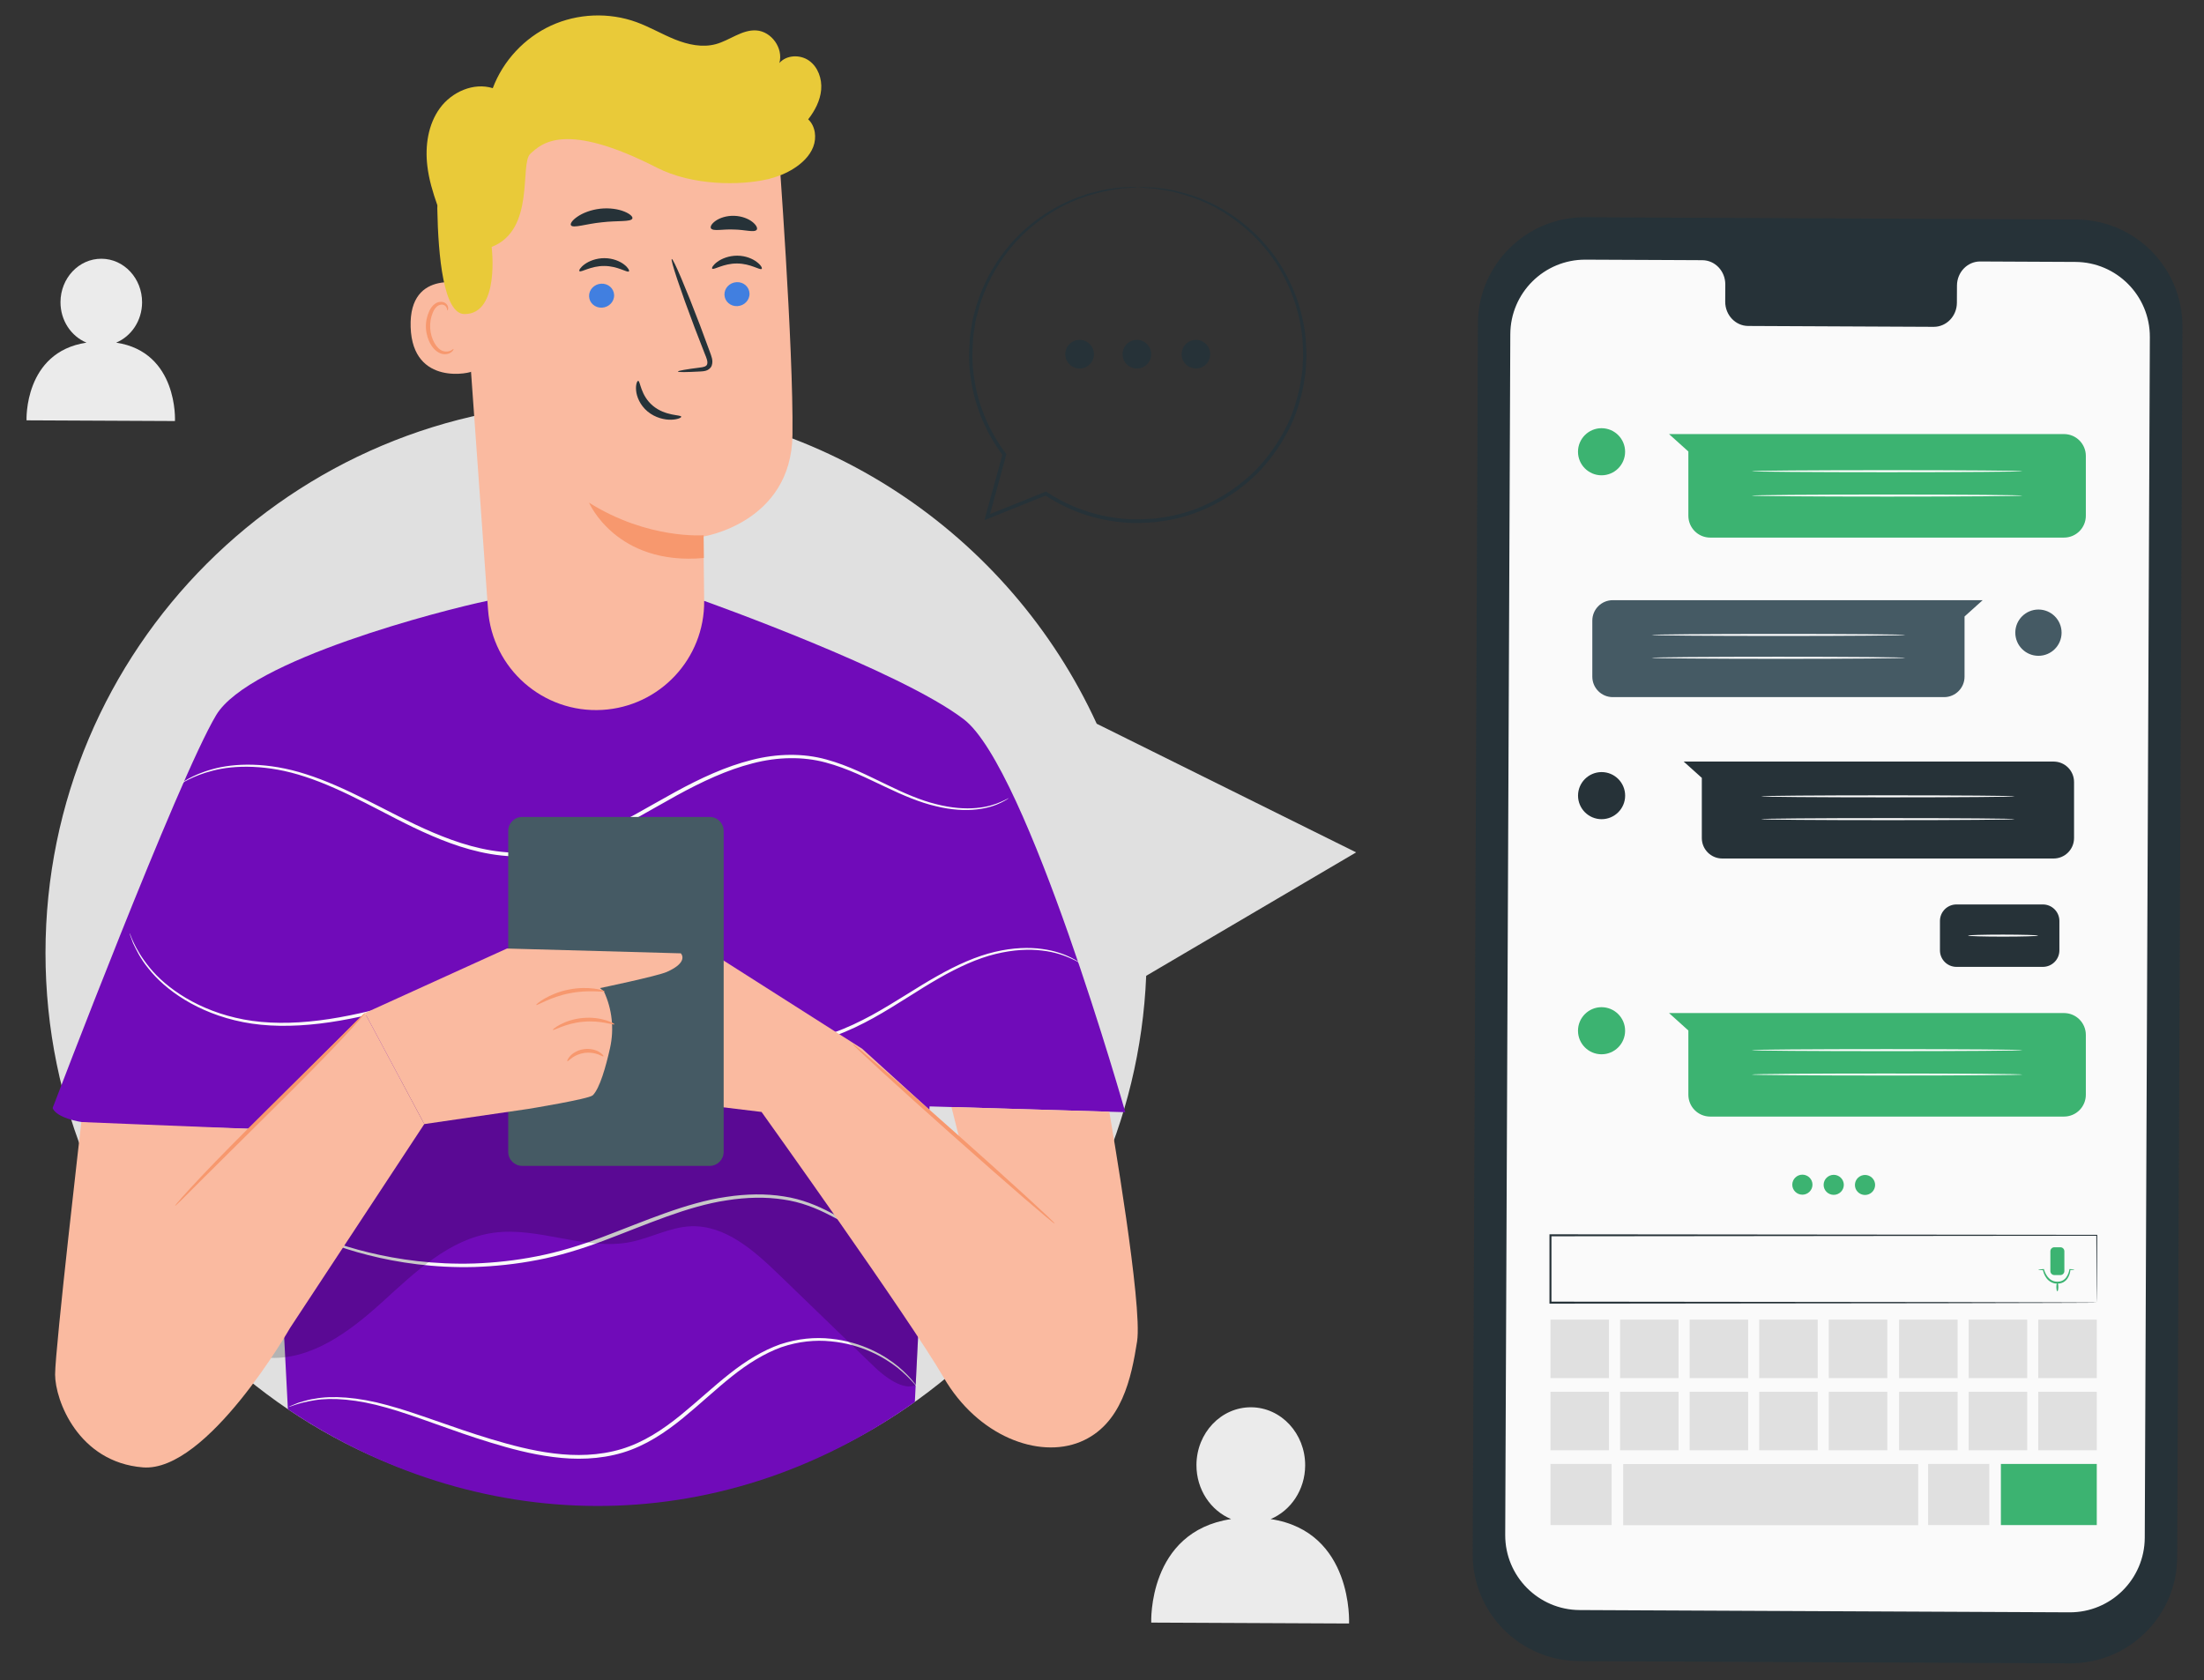 <?xml version="1.0" encoding="utf-8"?>
<!-- Generator: Adobe Illustrator 25.1.0, SVG Export Plug-In . SVG Version: 6.00 Build 0)  -->
<svg version="1.1" xmlns="http://www.w3.org/2000/svg" xmlns:xlink="http://www.w3.org/1999/xlink" x="0px" y="0px"
	 viewBox="0 0 532.37 405.94" style="enable-background:new 0 0 532.37 405.94;" xml:space="preserve">
<rect x="0" y="0" width="532.37" height="405.94" fill="#333333" stroke="none"/>
<style type="text/css">
	.st0{fill:#EBEBEB;}
	.st1{display:none;}
	.st2{display:inline;fill:#F5F5F5;}
	.st3{fill:#E0E0E0;}
	.st4{fill:#263238;}
	.st5{fill:none;stroke:#FFFFFF;stroke-width:0.05;stroke-miterlimit:10;}
	.st6{fill:#700BB9;}
	.st7{fill:#FAFAFA;}
	.st8{opacity:0.2;}
	.st9{fill:#FABAA0;}
	.st10{fill:#455A64;}
	.st11{fill:#F7986E;}
	.st12{fill:#417FE0;}
	.st13{fill:#E9CA39;}
	.st14{fill:#3CB371;}
	.st15{fill:#FFFFFF;}
</style>
<g id="Background_Complete">
	<g>
		<g>
			<path class="st0" d="M306.92,367c4.86-2.04,8.31-7.05,8.34-12.95c0.03-7.73-5.82-14.03-13.07-14.06
				c-7.25-0.03-13.16,6.21-13.19,13.94c-0.02,5.96,3.46,11.03,8.37,13.07c-20.21,3.04-19.29,25.01-19.29,25.01l47.78,0.22
				C325.86,392.22,326.95,370.02,306.92,367z"/>
		</g>
	</g>
	<g>
		<g>
			<path class="st0" d="M28.06,82.78c3.65-1.53,6.24-5.29,6.26-9.72c0.02-5.8-4.37-10.53-9.81-10.55c-5.44-0.03-9.87,4.66-9.9,10.46
				c-0.02,4.47,2.59,8.28,6.28,9.81C5.73,85.07,6.41,101.55,6.41,101.55l35.85,0.17C42.27,101.71,43.09,85.05,28.06,82.78z"/>
		</g>
	</g>
</g>
<g id="Background_Simple" class="st1">
	<path class="st2" d="M428.93,77.02l-2.74-4.46c-22.03-35.85-61.71-57.57-103.73-55.43c-5.91,0.3-11.79,1.06-17.59,2.28
		c-38.65,8.17-72.29,37.03-86.23,74c-8.2,21.74-10.49,46.77-26.05,64.03c-20.25,22.46-54.63,23.16-84.85,22.23
		c-30.23-0.93-64.63-0.14-84.78,22.41c-12.62,14.12-16.63,34.2-15.61,53.11c2.69,50.07,38.03,94.84,82.96,117.09
		c44.93,22.25,97.83,24.25,147.01,14.46c68.89-13.71,134.4-51.37,173.78-109.54C450.47,219.04,460.44,139.8,428.93,77.02z"/>
</g>
<g id="Character_3">
</g>
<g id="Character_2">
</g>
<g id="Character_1">
	<g>
		<g>
			<g>
				<path class="st3" d="M327.57,205.93l-62.66-31.08c-21.01-45.8-67.23-77.62-120.92-77.62c-73.46,0-133,59.55-133,133
					s59.55,133,133,133c71.6,0,129.96-56.59,132.87-127.48L327.57,205.93z"/>
			</g>
		</g>
		<g>
			<g>
				<g>
					<g>
						<path class="st4" d="M264.24,85.57c0,1.91-1.55,3.46-3.46,3.46c-1.91,0-3.46-1.55-3.46-3.46c0-1.91,1.55-3.46,3.46-3.46
							C262.69,82.11,264.24,83.66,264.24,85.57z"/>
					</g>
				</g>
				<g>
					<g>
						<path class="st4" d="M278.07,85.57c0,1.91-1.55,3.46-3.46,3.46c-1.91,0-3.46-1.55-3.46-3.46c0-1.91,1.55-3.46,3.46-3.46
							C276.52,82.11,278.07,83.66,278.07,85.57z"/>
					</g>
				</g>
				<g>
					<g>
						<path class="st4" d="M291.86,83.84c0.95,1.65,0.39,3.77-1.26,4.72c-1.65,0.95-3.77,0.39-4.72-1.26
							c-0.95-1.65-0.39-3.77,1.26-4.72C288.79,81.62,290.91,82.19,291.86,83.84z"/>
					</g>
				</g>
			</g>
			<g>
				<g>
					<g>
						<path class="st4" d="M274.83,45.21c0-0.02,0.24-0.02,0.7-0.01c0.51,0.01,1.19,0.03,2.05,0.06c0.45,0.02,0.96,0.02,1.51,0.07
							c0.56,0.08,1.16,0.16,1.81,0.25c0.66,0.09,1.36,0.2,2.11,0.3c0.74,0.18,1.53,0.38,2.36,0.59c3.32,0.85,7.34,2.31,11.45,4.99
							c4.11,2.64,8.37,6.41,11.84,11.53c3.4,5.13,6.02,11.58,6.72,18.83c0.07,1.81,0.29,3.66,0.11,5.53
							c-0.07,0.94-0.05,1.89-0.18,2.83c-0.14,0.94-0.29,1.89-0.43,2.85c-0.77,3.78-1.9,7.66-3.85,11.26
							c-1.9,3.62-4.36,7.06-7.36,10.12c-3.06,3-6.63,5.61-10.6,7.61c-3.96,2.02-8.35,3.42-12.92,3.97
							c-1.13,0.22-2.29,0.22-3.45,0.29c-1.16,0.08-2.32,0.12-3.48,0.06c-2.33-0.09-4.67-0.39-6.98-0.88
							c-5.02-1.07-9.74-3.11-13.89-5.85l0.42,0.04c-4.81,1.93-9.54,3.83-14.15,5.68l-0.84,0.34l0.24-0.87
							c1.43-5.19,2.82-10.24,4.16-15.13l0.07,0.37c-3.97-5.28-6.5-11.3-7.55-17.28c-0.53-2.99-0.75-5.97-0.55-8.86
							c0.06-1.44,0.13-2.87,0.4-4.25c0.11-0.69,0.21-1.38,0.32-2.07c0.13-0.68,0.33-1.34,0.49-2c2.73-10.65,9.29-18.51,15.79-23.01
							c3.25-2.29,6.46-3.93,9.39-4.96c0.73-0.26,1.44-0.51,2.12-0.76c0.7-0.18,1.37-0.35,2.01-0.51c0.64-0.16,1.25-0.31,1.84-0.46
							c0.59-0.11,1.16-0.17,1.69-0.26c1.07-0.14,2.01-0.32,2.83-0.36c0.81-0.03,1.5-0.05,2.08-0.07c0.53-0.01,0.94-0.02,1.27-0.03
							C274.68,45.19,274.83,45.19,274.83,45.21s-0.14,0.03-0.43,0.06c-0.32,0.03-0.74,0.06-1.26,0.1c-0.57,0.04-1.26,0.09-2.07,0.14
							c-0.82,0.06-1.75,0.27-2.81,0.43c-4.16,0.76-10.41,2.42-16.78,7.09c-6.37,4.5-12.76,12.29-15.39,22.76
							c-0.15,0.65-0.36,1.3-0.48,1.97c-0.1,0.67-0.2,1.35-0.3,2.03c-0.26,1.36-0.32,2.76-0.37,4.18c-0.18,2.83,0.05,5.75,0.57,8.68
							c1.05,5.86,3.55,11.75,7.45,16.91l0.13,0.17l-0.06,0.21c-1.33,4.89-2.71,9.94-4.13,15.13l-0.6-0.53
							c4.61-1.86,9.33-3.76,14.14-5.69l0.22-0.09l0.2,0.13c4.06,2.67,8.68,4.66,13.58,5.71c2.26,0.48,4.54,0.77,6.82,0.86
							c1.14,0.05,2.28,0.01,3.41-0.06c1.13-0.07,2.26-0.06,3.37-0.28c4.47-0.53,8.76-1.89,12.63-3.86c3.89-1.96,7.38-4.5,10.38-7.43
							c2.94-2.99,5.35-6.36,7.23-9.89c1.92-3.53,3.03-7.32,3.8-11.02c0.14-0.94,0.29-1.87,0.43-2.79c0.14-0.92,0.12-1.86,0.19-2.78
							c0.18-1.84-0.03-3.65-0.09-5.43c-0.65-7.12-3.19-13.47-6.5-18.54c-3.37-5.06-7.55-8.82-11.58-11.46
							c-4.03-2.69-7.99-4.18-11.26-5.08c-0.82-0.22-1.6-0.43-2.33-0.62c-0.74-0.12-1.44-0.24-2.09-0.34
							c-0.65-0.11-1.24-0.21-1.79-0.3c-0.55-0.06-1.05-0.08-1.5-0.11c-0.86-0.06-1.54-0.11-2.04-0.15
							C275.06,45.25,274.83,45.22,274.83,45.21z"/>
					</g>
				</g>
			</g>
		</g>
		<g>
			<g>
				<g>
					<path class="st4" d="M224.55,216.06c0.25,0,0.26,12.49,0.02,27.89c-0.24,15.41-0.64,27.89-0.89,27.88
						c-0.25,0-0.26-12.49-0.02-27.9C223.9,228.54,224.3,216.06,224.55,216.06z"/>
				</g>
			</g>
		</g>
		<g>
			<g>
				<g>
					<g>
						<path class="st4" d="M173.3,150.03c0.03,0,0.01,0.32-0.05,0.92c-0.05,0.61-0.2,1.49-0.44,2.61c-0.5,2.24-1.57,5.46-3.71,9.01
							c-2.17,3.51-5.48,7.34-10.17,10.24c-4.65,2.93-10.7,4.65-17.04,4.49c-6.34-0.2-12.29-2.25-16.77-5.44
							c-4.51-3.16-7.61-7.18-9.57-10.8c-1.94-3.66-2.82-6.93-3.19-9.2c-0.18-1.14-0.28-2.03-0.29-2.63c-0.03-0.6-0.03-0.92,0-0.92
							c0.1-0.01,0.17,1.26,0.65,3.49c0.47,2.22,1.44,5.41,3.41,8.96c2,3.51,5.07,7.39,9.48,10.42c4.37,3.06,10.14,5.03,16.31,5.22
							c6.16,0.15,12.04-1.48,16.57-4.29c4.58-2.78,7.87-6.47,10.06-9.87c2.17-3.43,3.32-6.56,3.91-8.75
							C173.06,151.28,173.2,150.01,173.3,150.03z"/>
					</g>
				</g>
			</g>
			<g>
				<g>
					<g>
						<path class="st4" d="M65.68,219.82c0.25,0,0.46,12.18,0.47,27.2c0.01,15.03-0.19,27.2-0.45,27.2c-0.25,0-0.46-12.18-0.47-27.2
							C65.23,232,65.43,219.82,65.68,219.82z"/>
					</g>
				</g>
			</g>
			<g>
				<g>
					<g>
						<path class="st5" d="M65.5,341.44"/>
					</g>
				</g>
			</g>
			<g>
				<g>
					<g>
						<path class="st6" d="M117.73,145.15l52.36,0.02c0,0,47.34,16.82,62.73,28.62c15.39,11.8,38.99,94.91,38.99,94.91l-47.28-1.4
							l-3.55,71.39c-48.43,34.49-106.54,31.97-151.44,1.77l-3.5-67.58c0,0-26.07-0.77-39.39-1.16s-13.93-4.05-13.93-4.05
							s30.27-79.52,39.5-94.91C60.28,159.35,107.08,147.37,117.73,145.15"/>
					</g>
				</g>
				<g>
					<g>
						<g>
							<path class="st7" d="M243.69,192.82c0,0-0.59,0.47-1.87,1.09c-1.27,0.63-3.28,1.37-5.98,1.65c-2.69,0.3-6.06,0.13-9.79-0.79
								c-3.76-0.86-7.82-2.57-12.16-4.64c-4.35-2.03-9.05-4.48-14.48-5.92c-5.41-1.46-11.55-1.38-17.65,0.22
								c-6.12,1.56-12.18,4.4-18.23,7.71c-6.04,3.33-12.18,7.1-18.92,10.11c-6.71,3-13.9,4.99-20.93,4.63
								c-7.03-0.3-13.53-2.45-19.38-4.96c-5.87-2.52-11.17-5.48-16.21-8.02c-5.03-2.56-9.81-4.76-14.37-6.24
								c-9.11-3.04-17.15-2.83-22.3-1.48c-2.59,0.65-4.52,1.48-5.78,2.11c-0.64,0.3-1.09,0.59-1.42,0.75
								c-0.32,0.17-0.49,0.25-0.5,0.24c-0.01-0.01,0.14-0.12,0.45-0.32c0.31-0.19,0.75-0.51,1.38-0.84
								c1.24-0.69,3.16-1.58,5.77-2.29c5.19-1.48,13.35-1.79,22.59,1.21c4.61,1.46,9.45,3.64,14.51,6.18
								c5.07,2.52,10.37,5.44,16.2,7.92c5.81,2.47,12.22,4.56,19.08,4.84c6.86,0.33,13.88-1.61,20.52-4.57
								c6.67-2.98,12.78-6.73,18.86-10.06c6.08-3.32,12.22-6.18,18.45-7.74c6.21-1.61,12.53-1.66,18.05-0.13
								c5.53,1.51,10.23,4.01,14.56,6.07c4.31,2.11,8.3,3.83,12,4.73c3.68,0.95,6.98,1.17,9.64,0.93c2.66-0.22,4.66-0.9,5.94-1.47
								C243.03,193.18,243.66,192.78,243.69,192.82z"/>
						</g>
					</g>
				</g>
				<g>
					<g>
						<g>
							<path class="st7" d="M260.88,232.65c-0.03,0.06-0.75-0.45-2.25-1.12c-1.5-0.66-3.8-1.53-6.9-1.88
								c-3.09-0.39-6.97-0.23-11.27,0.83c-4.31,1.05-8.96,3.15-13.8,5.94c-4.87,2.77-9.91,6.3-15.71,9.53
								c-5.76,3.16-12.48,6.2-20.07,6.36c-7.58,0.28-15.23-2.37-22.59-5.63c-7.4-3.23-14.86-7.16-23.16-9.07
								c-8.31-1.86-16.77-1.38-24.68-0.03c-7.94,1.33-15.43,3.5-22.61,5.39c-7.18,1.91-14.08,3.56-20.67,4.33
								c-6.58,0.78-12.84,0.74-18.4-0.35c-11.17-2.18-18.99-7.97-22.86-12.9c-2.03-2.44-3.05-4.7-3.77-6.19
								c-0.27-0.74-0.49-1.33-0.65-1.77c-0.14-0.4-0.21-0.61-0.19-0.61c0.17-0.1,0.9,3.48,4.89,8.34
								c3.9,4.79,11.67,10.41,22.7,12.48c5.48,1.03,11.67,1.04,18.18,0.23c6.53-0.8,13.38-2.47,20.54-4.4
								c7.16-1.91,14.67-4.11,22.68-5.46c7.97-1.37,16.55-1.88,25.03,0.03c8.46,1.96,15.96,5.92,23.32,9.14
								c7.32,3.26,14.83,5.86,22.2,5.61c7.38-0.13,14-3.08,19.73-6.18c5.76-3.17,10.84-6.68,15.75-9.43c4.89-2.78,9.61-4.86,14-5.88
								c4.37-1.03,8.31-1.14,11.43-0.69c3.14,0.41,5.46,1.34,6.94,2.07C260.19,232.1,260.88,232.65,260.88,232.65z"/>
						</g>
					</g>
				</g>
				<g>
					<g>
						<g>
							<path class="st7" d="M222.97,298.01c0,0-0.47,0.34-1.5,0.72c-1.02,0.38-2.62,0.77-4.7,0.74c-2.08-0.02-4.62-0.47-7.38-1.53
								c-2.77-1.04-5.69-2.68-8.95-4.35c-3.25-1.69-6.98-3.2-11.24-3.8c-4.23-0.65-8.87-0.55-13.63,0.2
								c-9.61,1.43-19.42,5.86-29.93,9.82c-5.27,1.97-10.56,3.6-15.79,4.59c-5.22,1.02-10.34,1.54-15.23,1.7
								c-9.78,0.27-18.56-1.06-25.71-2.88c-7.17-1.81-12.7-4.16-16.4-5.97c-1.88-0.85-3.25-1.68-4.21-2.19
								c-0.43-0.25-0.78-0.45-1.07-0.61c-0.24-0.14-0.36-0.22-0.35-0.24c0.01-0.01,0.14,0.04,0.39,0.15
								c0.3,0.14,0.67,0.32,1.11,0.53c0.98,0.46,2.38,1.24,4.27,2.03c3.73,1.7,9.27,3.94,16.4,5.66c7.12,1.73,15.83,2.98,25.53,2.67
								c4.84-0.18,9.91-0.71,15.08-1.73c5.18-1,10.4-2.6,15.65-4.57c10.45-3.94,20.36-8.38,30.12-9.79
								c4.84-0.74,9.56-0.81,13.88-0.12c4.34,0.64,8.17,2.24,11.42,3.97c3.26,1.72,6.14,3.39,8.84,4.45
								c2.69,1.08,5.17,1.57,7.2,1.65C220.9,299.25,222.95,297.85,222.97,298.01z"/>
						</g>
					</g>
				</g>
				<g>
					<g>
						<g>
							<path class="st7" d="M221.46,334.97c-0.1,0.09-1.41-1.88-4.65-4.51c-3.23-2.54-8.7-5.71-16.15-6.4
								c-3.69-0.38-7.82,0.01-11.93,1.42c-4.1,1.49-8.11,3.98-11.96,7.06c-3.86,3.07-7.64,6.66-11.84,10.09
								c-4.18,3.41-8.96,6.65-14.55,8.33c-5.58,1.66-11.36,1.75-16.74,1.05c-5.4-0.68-10.47-2.06-15.22-3.51
								c-9.51-2.9-17.77-6.37-24.97-8.39c-7.18-2.08-13.31-2.51-17.43-1.82c-4.13,0.63-6.23,1.74-6.27,1.6
								c-0.01-0.01,0.12-0.08,0.38-0.19c0.31-0.13,0.69-0.29,1.16-0.49c0.51-0.23,1.15-0.46,1.94-0.65
								c0.78-0.23,1.68-0.48,2.73-0.62c4.15-0.81,10.4-0.47,17.66,1.55c7.28,1.96,15.56,5.36,25.04,8.21
								c4.73,1.42,9.76,2.77,15.08,3.43c5.3,0.67,10.94,0.58,16.36-1.04c5.42-1.63,10.09-4.78,14.25-8.15
								c4.17-3.39,7.96-6.97,11.88-10.05c3.9-3.09,8.01-5.62,12.23-7.11c4.25-1.41,8.49-1.77,12.25-1.35
								c7.6,0.79,13.1,4.1,16.31,6.76C220.25,332.94,221.46,334.97,221.46,334.97z"/>
						</g>
					</g>
				</g>
				<g class="st8">
					<g>
						<g>
							<path d="M64.4,328c10.63,0.83,20.1-6.31,27.98-13.48c7.89-7.17,16.14-15.16,26.69-16.67c11.06-1.59,22.3,4.4,33.25,2.21
								c4.93-0.99,9.53-3.6,14.55-3.8c8.28-0.32,15.23,5.83,21.19,11.59c7.75,7.49,15.5,14.98,23.25,22.47
								c2.37,2.29,6.9,5.73,9.87,4.3l0.58-11.59c-3.71-20.85-7.75-42.29-23.81-56.09c-11.92-10.25-28.14-13.77-43.76-15.55
								c-18.92-2.15-39.4-1.91-55.28,8.6c-10.59,7.01-18.07,17.98-22.96,29.7s-7.44,24.26-9.95,36.71"/>
						</g>
					</g>
				</g>
			</g>
			<g>
				<g>
					<g>
						<path class="st9" d="M267.95,268.59c0.46,2.75,8.08,46.79,6.71,55.49c-1.37,8.71-3.67,20.16-13.74,24.28
							c-10.08,4.12-24.74-1.37-32.99-15.58c-8.25-14.2-43.98-64.14-43.98-64.14l-26.57-3.21v-44.44l50.86,32.37l23.37,21.2
							l-1.79-7.11L267.95,268.59z"/>
					</g>
				</g>
				<g>
					<g>
						<path class="st10" d="M171.42,281.67h-45.28c-1.87,0-3.38-1.51-3.38-3.38v-77.54c0-1.87,1.51-3.38,3.38-3.38h45.28
							c1.87,0,3.38,1.51,3.38,3.38v77.54C174.8,280.16,173.29,281.67,171.42,281.67z"/>
					</g>
				</g>
				<g>
					<g>
						<g>
							<path class="st11" d="M205.99,252.24c0.17-0.19,11.22,9.37,24.69,21.34c13.47,11.98,24.25,21.84,24.08,22.03
								c-0.17,0.19-11.22-9.36-24.69-21.34C216.6,262.29,205.82,252.43,205.99,252.24z"/>
						</g>
					</g>
				</g>
				<g>
					<g>
						<g>
							<path class="st9" d="M19.65,271.08c0,0-6.34,54.75-6.34,60.98c0,6.24,5.61,21.2,21.2,22.45
								c15.59,1.25,35.55-33.68,35.55-33.68l32.43-49.27l-14.34-26.82L60.1,272.71L19.65,271.08z"/>
						</g>
					</g>
					<g>
						<g>
							<path class="st9" d="M164.45,230.32l-42-1.16l-34.3,15.59l14.34,26.82l25.1-3.66c0,0,14.68-2.39,15.59-3.29
								c1.69-1.68,3.16-6.89,4.17-11.41c1.03-4.6,0.51-9.41-1.48-13.69l-0.94-0.8c0,0,13.82-2.89,16.12-3.9
								C166.55,232.39,164.45,230.32,164.45,230.32z"/>
						</g>
					</g>
					<g>
						<g>
							<g>
								<path class="st11" d="M88.15,244.75c0.05,0.04-0.54,0.75-1.63,1.99c-1.09,1.24-2.72,3-4.75,5.16
									c-4.06,4.31-9.81,10.12-16.23,16.46c-6.35,6.29-12.09,11.98-16.41,16.27c-2,2-3.66,3.66-4.95,4.95
									c-1.18,1.16-1.85,1.79-1.89,1.74c-0.05-0.04,0.54-0.75,1.63-1.99c1.09-1.24,2.72-3,4.75-5.16
									c4.06-4.31,9.81-10.12,16.23-16.47c6.35-6.29,12.09-11.98,16.41-16.26c2-2,3.66-3.66,4.95-4.95
									C87.43,245.33,88.1,244.71,88.15,244.75z"/>
							</g>
						</g>
					</g>
					<g>
						<g>
							<g>
								<path class="st11" d="M129.53,242.79c-0.17-0.15,3-2.77,7.84-3.71c4.83-0.99,8.76,0.22,8.67,0.43
									c-0.04,0.28-3.88-0.47-8.49,0.47C132.94,240.87,129.68,243.03,129.53,242.79z"/>
							</g>
						</g>
					</g>
					<g>
						<g>
							<g>
								<path class="st11" d="M148.42,247.47c-0.09,0.27-3.37-1.03-7.56-0.62c-4.19,0.35-7.19,2.22-7.32,1.97
									c-0.17-0.15,2.78-2.5,7.24-2.88C145.24,245.51,148.56,247.29,148.42,247.47z"/>
							</g>
						</g>
					</g>
					<g>
						<g>
							<g>
								<path class="st11" d="M145.77,255.2c-0.1,0.11-0.56-0.2-1.35-0.49c-0.79-0.29-1.94-0.5-3.21-0.34
									c-1.26,0.18-2.32,0.68-3,1.17c-0.69,0.49-1.05,0.91-1.17,0.83c-0.09-0.05,0.09-0.63,0.75-1.32c0.65-0.69,1.85-1.39,3.3-1.59
									c1.45-0.19,2.79,0.17,3.61,0.66C145.52,254.62,145.85,255.13,145.77,255.2z"/>
							</g>
						</g>
					</g>
				</g>
			</g>
			<g>
				<g>
					<g>
						<g>
							<g>
								<g>
									<g>
										<g>
											<g>
												<g>
													<g>
														<path class="st9" d="M145.46,171.51L145.46,171.51c13.92-0.8,24.76-12.4,24.63-26.34
															c-0.08-8.38-0.17-15.56-0.17-15.56s21.24-3.3,21.5-24.54c0.26-21.23-3.42-69.99-3.42-69.99l0,0
															c-24.58-10.56-52.95-7-74.15,9.32l-3.15,2.42l7.18,100.45C118.9,161.54,131.19,172.33,145.46,171.51z"/>
													</g>
												</g>
											</g>
										</g>
									</g>
								</g>
								<g>
									<g>
										<g>
											<g>
												<g>
													<g>
														<path class="st11" d="M169.96,129.31c0,0-13.42,1.09-27.68-7.87c0,0,6.54,15.28,27.73,13.37L169.96,129.31z"/>
													</g>
												</g>
											</g>
										</g>
									</g>
								</g>
							</g>
						</g>
					</g>
					<g>
						<g>
							<g>
								<g>
									<g>
										<g>
											<g>
												<path class="st9" d="M113.32,68.82c-0.36-0.16-14.59-4.32-14.13,10.2c0.46,14.52,14.94,11.06,14.95,10.64
													C114.16,89.25,113.32,68.82,113.32,68.82z"/>
											</g>
										</g>
									</g>
								</g>
							</g>
						</g>
						<g>
							<g>
								<g>
									<g>
										<g>
											<g>
												<g>
													<path class="st11" d="M109.54,84.31c-0.07-0.04-0.25,0.19-0.67,0.39c-0.41,0.2-1.12,0.36-1.89,0.1
														c-1.55-0.51-2.92-2.91-3.07-5.52c-0.08-1.32,0.16-2.59,0.59-3.64c0.41-1.08,1.07-1.84,1.84-2
														c0.76-0.2,1.32,0.24,1.51,0.65c0.21,0.4,0.12,0.69,0.2,0.71c0.04,0.04,0.3-0.25,0.17-0.85
														c-0.07-0.29-0.25-0.62-0.6-0.89c-0.36-0.27-0.87-0.4-1.41-0.32c-1.12,0.11-2.09,1.18-2.57,2.34
														c-0.54,1.17-0.84,2.59-0.75,4.07c0.19,2.92,1.77,5.61,3.89,6.15c1.03,0.23,1.87-0.1,2.3-0.46
														C109.52,84.66,109.59,84.33,109.54,84.31z"/>
												</g>
											</g>
										</g>
									</g>
								</g>
							</g>
						</g>
					</g>
					<g>
						<g>
							<g>
								<g>
									<g>
										<g>
											<g>
												<g>
													<g>
														<g>
															<g>
																<g>
																	<path class="st12" d="M181.04,70.9c0.06,1.6-1.25,2.97-2.92,3.06c-1.67,0.09-3.07-1.13-3.13-2.73
																		c-0.06-1.6,1.25-2.97,2.92-3.06C179.58,68.07,180.98,69.29,181.04,70.9z"/>
																</g>
															</g>
														</g>
													</g>
												</g>
											</g>
											<g>
												<g>
													<g>
														<g>
															<g>
																<g>
																	<g>
																		<path class="st4" d="M183.98,64.96c-0.38,0.4-2.67-1.3-5.94-1.3c-3.26-0.04-5.65,1.64-6.01,1.24
																			c-0.17-0.18,0.21-0.89,1.25-1.65c1.03-0.76,2.78-1.49,4.81-1.48c2.03,0.01,3.74,0.76,4.72,1.53
																			C183.83,64.06,184.17,64.78,183.98,64.96z"/>
																	</g>
																</g>
															</g>
														</g>
													</g>
												</g>
											</g>
										</g>
										<g>
											<g>
												<g>
													<g>
														<g>
															<g>
																<g>
																	<path class="st12" d="M148.34,71.27c0.06,1.6-1.25,2.97-2.92,3.06c-1.67,0.09-3.07-1.13-3.13-2.73
																		c-0.06-1.6,1.25-2.97,2.92-3.06C146.88,68.44,148.28,69.67,148.34,71.27z"/>
																</g>
															</g>
														</g>
													</g>
												</g>
											</g>
											<g>
												<g>
													<g>
														<g>
															<g>
																<g>
																	<g>
																		<path class="st4" d="M151.91,65.56c-0.38,0.4-2.68-1.3-5.94-1.3c-3.26-0.04-5.65,1.64-6.01,1.24
																			c-0.17-0.18,0.21-0.89,1.25-1.65c1.03-0.76,2.78-1.49,4.81-1.48c2.03,0.01,3.74,0.76,4.73,1.53
																			C151.75,64.67,152.09,65.39,151.91,65.56z"/>
																	</g>
																</g>
															</g>
														</g>
													</g>
												</g>
											</g>
										</g>
										<g>
											<g>
												<g>
													<g>
														<g>
															<g>
																<g>
																	<path class="st4" d="M163.75,89.76c-0.02-0.19,2.01-0.54,5.3-0.96c0.83-0.09,1.62-0.25,1.76-0.82
																		c0.2-0.6-0.15-1.5-0.56-2.47c-0.78-2.02-1.6-4.13-2.46-6.34c-3.42-9.03-5.9-16.46-5.53-16.6
																		c0.37-0.13,3.43,7.08,6.86,16.11c0.82,2.23,1.61,4.35,2.36,6.38c0.32,0.95,0.86,2.02,0.43,3.27
																		c-0.22,0.62-0.84,1.07-1.37,1.22c-0.53,0.16-1,0.17-1.42,0.2C165.82,89.93,163.76,89.95,163.75,89.76z"/>
																</g>
															</g>
														</g>
													</g>
												</g>
											</g>
										</g>
										<g>
											<g>
												<g>
													<g>
														<g>
															<g>
																<g>
																	<path class="st4" d="M154.15,92.02c0.53-0.03,0.54,3.51,3.57,6.03c3.03,2.52,6.8,2.12,6.83,2.62
																		c0.05,0.22-0.84,0.69-2.43,0.73c-1.56,0.05-3.85-0.45-5.7-1.99c-1.85-1.54-2.64-3.6-2.77-5.05
																		C153.51,92.88,153.91,92,154.15,92.02z"/>
																</g>
															</g>
														</g>
													</g>
												</g>
											</g>
										</g>
									</g>
								</g>
							</g>
							<g>
								<g>
									<g>
										<g>
											<g>
												<g>
													<path class="st4" d="M152.75,52.78c-0.32,0.89-3.58,0.47-7.41,0.93c-3.84,0.38-6.93,1.51-7.43,0.71
														c-0.23-0.38,0.31-1.22,1.56-2.07c1.24-0.86,3.21-1.67,5.51-1.93c2.3-0.25,4.4,0.11,5.8,0.68
														C152.18,51.66,152.89,52.36,152.75,52.78z"/>
												</g>
											</g>
										</g>
									</g>
								</g>
							</g>
							<g>
								<g>
									<g>
										<g>
											<g>
												<g>
													<path class="st4" d="M182.78,55.51c-0.57,0.74-2.82-0.03-5.53-0.06c-2.7-0.13-4.99,0.5-5.52-0.28
														c-0.23-0.38,0.13-1.12,1.13-1.82c0.99-0.7,2.63-1.27,4.49-1.21c1.86,0.06,3.47,0.73,4.41,1.49
														C182.72,54.39,183.04,55.15,182.78,55.51z"/>
												</g>
											</g>
										</g>
									</g>
								</g>
							</g>
						</g>
					</g>
				</g>
				<g>
					<g>
						<g>
							<g>
								<path class="st13" d="M198.35,21.68c0.23-2.63-0.75-5.46-2.89-7c-2.14-1.55-5.46-1.45-7.2,0.54c1-3.55-1.9-7.63-5.58-7.87
									c-3.46-0.22-6.42,2.4-9.76,3.31c-3.27,0.9-6.77,0.12-9.91-1.14c-3.14-1.27-6.08-3.01-9.26-4.17
									c-6.64-2.42-14.22-2.12-20.64,0.83c-6.42,2.95-11.6,8.5-14.08,15.12c-4.64-1.45-9.92,0.91-12.78,4.84
									c-2.86,3.93-3.6,9.1-3.03,13.93c0.38,3.27,1.33,6.42,2.43,9.53c0,0.27-0.03,0.54-0.02,0.81
									c0.22,11.68,1.54,25.39,6.52,25.46c8.68,0.13,6.61-16.22,6.61-16.22c10.66-4.12,6.69-20.08,9.35-22.5
									c2.66-2.42,8.24-8.05,30.55,3.35c8.66,4.43,20.18,4.29,26.47,2.86c0.18-0.04,0.37-0.07,0.56-0.11
									c0.04-0.01,0.09-0.02,0.13-0.03c0.07-0.02,0.12-0.06,0.18-0.07c2-0.52,3.94-1.3,5.72-2.43c2.02-1.28,3.86-3.01,4.72-5.24
									c0.86-2.23,0.53-5.02-1.22-6.65C196.83,26.76,198.12,24.31,198.35,21.68z"/>
							</g>
						</g>
					</g>
				</g>
			</g>
		</g>
	</g>
</g>
<g id="Device">
	<g>
		<g>
			<g>
				<g>
					<g>
						<g>
							<path class="st4" d="M499.96,401.86l-118.54-0.55c-14.26-0.06-25.76-11.67-25.7-25.93l1.26-297.19
								c0.06-14.27,11.68-25.78,25.94-25.71l118.54,0.55c14.26,0.07,25.76,11.67,25.7,25.93l-1.26,297.19
								C525.85,390.41,514.23,401.92,499.96,401.86z"/>
						</g>
						<g>
							<path class="st7" d="M501.29,63.28l-22.98-0.11c-3.08-0.01-5.59,2.59-5.61,5.81l-0.02,4.17c-0.01,3.22-2.52,5.82-5.6,5.81
								l-44.8-0.21c-3.08-0.01-5.57-2.64-5.56-5.86l0.02-4.17c0.01-3.22-2.47-5.85-5.56-5.86l-8.08-0.04l-20.12-0.09
								c-9.99-0.05-18.13,8.02-18.17,18.01l-1.23,290.08c-0.04,9.99,8.02,18.12,18,18.16l118.31,0.55
								c9.99,0.05,18.12-8.02,18.17-18.01l1.23-290.08C519.33,71.45,511.27,63.32,501.29,63.28z"/>
						</g>
					</g>
				</g>
			</g>
		</g>
		<g>
			<path class="st14" d="M392.54,109.14c0,3.14-2.55,5.69-5.69,5.69c-3.14,0-5.69-2.55-5.69-5.69c0-3.14,2.55-5.69,5.69-5.69
				C390,103.46,392.54,106,392.54,109.14z"/>
			<g>
				<path class="st14" d="M403.15,104.87h95.4c2.92,0,5.28,2.36,5.28,5.28v14.45c0,2.92-2.36,5.28-5.28,5.28H413.1
					c-2.92,0-5.28-2.36-5.28-5.28v-15.52L403.15,104.87z"/>
				<g>
					<g>
						<g>
							<g>
								<path class="st15" d="M488.53,113.84c0,0.13-14.65,0.24-32.71,0.24c-18.07,0-32.72-0.11-32.72-0.24s14.64-0.24,32.72-0.24
									C473.88,113.6,488.53,113.71,488.53,113.84z"/>
							</g>
						</g>
					</g>
					<g>
						<g>
							<g>
								<path class="st15" d="M488.53,119.73c0,0.13-14.65,0.24-32.71,0.24c-18.07,0-32.72-0.11-32.72-0.24s14.64-0.24,32.72-0.24
									C473.88,119.49,488.53,119.6,488.53,119.73z"/>
							</g>
						</g>
					</g>
				</g>
			</g>
		</g>
		<g>
			<path class="st14" d="M392.54,249.02c0,3.14-2.55,5.69-5.69,5.69c-3.14,0-5.69-2.55-5.69-5.69c0-3.14,2.55-5.69,5.69-5.69
				C390,243.34,392.54,245.88,392.54,249.02z"/>
			<g>
				<path class="st14" d="M403.15,244.75h95.4c2.92,0,5.28,2.36,5.28,5.28v14.45c0,2.92-2.36,5.28-5.28,5.28H413.1
					c-2.92,0-5.28-2.36-5.28-5.28v-15.52L403.15,244.75z"/>
				<g>
					<g>
						<g>
							<g>
								<path class="st15" d="M488.53,253.71c0,0.13-14.65,0.24-32.71,0.24c-18.07,0-32.72-0.11-32.72-0.24
									c0-0.13,14.64-0.24,32.72-0.24C473.88,253.48,488.53,253.58,488.53,253.71z"/>
							</g>
						</g>
					</g>
					<g>
						<g>
							<g>
								<path class="st15" d="M488.53,259.6c0,0.13-14.65,0.24-32.71,0.24c-18.07,0-32.72-0.11-32.72-0.24
									c0-0.13,14.64-0.24,32.72-0.24C473.88,259.37,488.53,259.47,488.53,259.6z"/>
							</g>
						</g>
					</g>
				</g>
			</g>
		</g>
		<g>
			<circle class="st10" cx="492.38" cy="152.85" r="5.59"/>
			<g>
				<path class="st10" d="M478.91,145h-89.35c-2.73,0-4.94,2.21-4.94,4.94v13.54c0,2.73,2.21,4.94,4.94,4.94h80.03
					c2.73,0,4.94-2.21,4.94-4.94v-14.54L478.91,145z"/>
				<g>
					<g>
						<g>
							<g>
								<path class="st15" d="M398.94,153.4c0-0.13,13.72-0.24,30.64-0.24c16.93,0,30.64,0.11,30.64,0.24
									c0,0.13-13.72,0.24-30.64,0.24C412.66,153.64,398.94,153.53,398.94,153.4z"/>
							</g>
						</g>
					</g>
					<g>
						<g>
							<g>
								<path class="st15" d="M398.94,158.92c0-0.13,13.72-0.24,30.64-0.24c16.93,0,30.64,0.11,30.64,0.24s-13.72,0.24-30.64,0.24
									C412.66,159.15,398.94,159.05,398.94,158.92z"/>
							</g>
						</g>
					</g>
				</g>
			</g>
		</g>
		<g>
			<path class="st4" d="M381.17,192.22c0,3.14,2.55,5.69,5.69,5.69c3.14,0,5.69-2.55,5.69-5.69c0-3.14-2.55-5.69-5.69-5.69
				C383.72,186.54,381.17,189.08,381.17,192.22z"/>
			<g>
				<path class="st4" d="M406.69,183.99h89.35c2.73,0,4.94,2.21,4.94,4.94v13.54c0,2.73-2.21,4.94-4.94,4.94h-80.03
					c-2.73,0-4.94-2.21-4.94-4.94v-14.54L406.69,183.99z"/>
				<g>
					<g>
						<g>
							<g>
								<path class="st15" d="M486.66,192.39c0,0.13-13.72,0.24-30.64,0.24c-16.93,0-30.64-0.11-30.64-0.24
									c0-0.13,13.72-0.24,30.64-0.24C472.94,192.15,486.66,192.26,486.66,192.39z"/>
							</g>
						</g>
					</g>
					<g>
						<g>
							<g>
								<path class="st15" d="M486.66,197.9c0,0.13-13.72,0.24-30.64,0.24c-16.93,0-30.64-0.11-30.64-0.24
									c0-0.13,13.72-0.24,30.64-0.24C472.94,197.66,486.66,197.77,486.66,197.9z"/>
							</g>
						</g>
					</g>
				</g>
			</g>
			<g>
				<g>
					<g>
						<path class="st4" d="M493.45,233.59h-20.87c-2.21,0-3.99-1.79-3.99-3.99v-7.1c0-2.21,1.79-3.99,3.99-3.99h20.87
							c2.21,0,3.99,1.79,3.99,3.99v7.1C497.44,231.8,495.65,233.59,493.45,233.59z"/>
					</g>
				</g>
				<g>
					<g>
						<g>
							<path class="st15" d="M492.3,226.04c0,0.13-3.79,0.24-8.47,0.24c-4.68,0-8.47-0.11-8.47-0.24c0-0.13,3.79-0.24,8.47-0.24
								C488.51,225.81,492.3,225.91,492.3,226.04z"/>
						</g>
					</g>
				</g>
			</g>
		</g>
		<g>
			<g>
				<g>
					<rect x="374.51" y="318.82" class="st3" width="14.13" height="14.13"/>
				</g>
			</g>
			<g>
				<g>
					<rect x="391.32" y="318.82" class="st3" width="14.13" height="14.13"/>
				</g>
			</g>
			<g>
				<g>
					<rect x="408.13" y="318.82" class="st3" width="14.13" height="14.13"/>
				</g>
			</g>
			<g>
				<g>
					<rect x="424.93" y="318.82" class="st3" width="14.13" height="14.13"/>
				</g>
			</g>
			<g>
				<g>
					<rect x="441.74" y="318.82" class="st3" width="14.13" height="14.13"/>
				</g>
			</g>
			<g>
				<g>
					<rect x="374.51" y="353.68" class="st3" width="14.77" height="14.77"/>
				</g>
			</g>
			<g>
				<g>
					<rect x="392.08" y="353.71" class="st3" width="71.25" height="14.77"/>
				</g>
			</g>
			<g>
				<g>
					<g>
						<path class="st4" d="M506.47,314.71c0,0-0.01-0.37-0.02-1.07c-0.01-0.71-0.01-1.75-0.03-3.12c-0.01-2.75-0.03-6.8-0.06-12.08
							l0.11,0.11c-23.89,0.02-74.04,0.07-131.95,0.13h-0.01l0.24-0.24c0,5.57,0,11.07,0,16.27l-0.24-0.24
							c37.13,0.04,70.08,0.08,93.77,0.1c11.85,0.03,21.38,0.05,27.97,0.07c3.28,0.01,5.83,0.03,7.57,0.03
							c0.86,0.01,1.51,0.01,1.97,0.02C506.23,314.7,506.47,314.71,506.47,314.71s-0.21,0.01-0.65,0.02c-0.45,0-1.1,0.01-1.94,0.02
							c-1.73,0.01-4.26,0.02-7.52,0.03c-6.57,0.02-16.08,0.04-27.91,0.07c-23.73,0.03-56.74,0.06-93.94,0.1l-0.24,0v-0.24
							c0-5.19,0-10.69,0-16.27l0-0.24h0.24h0.01c57.91,0.06,108.06,0.11,131.95,0.13l0.11,0l0,0.11c-0.03,5.3-0.05,9.38-0.06,12.14
							c-0.01,1.36-0.02,2.39-0.03,3.1C506.48,314.37,506.47,314.71,506.47,314.71z"/>
					</g>
				</g>
			</g>
			<g>
				<g>
					<g>
						<path class="st14" d="M497.68,308.05h-1.46c-0.53,0-0.96-0.43-0.96-0.96v-4.8c0-0.53,0.43-0.96,0.96-0.96h1.46
							c0.53,0,0.96,0.43,0.96,0.96v4.8C498.64,307.62,498.21,308.05,497.68,308.05z"/>
					</g>
				</g>
				<g>
					<g>
						<g>
							<path class="st14" d="M501.05,306.72c0,0.05-0.4,0.1-1.08,0.14l0.13-0.12c-0.04,0.57-0.18,1.33-0.68,2.09
								c-0.25,0.38-0.61,0.74-1.08,0.98c-0.47,0.24-1.02,0.32-1.57,0.3c-1.08-0.02-2-0.67-2.49-1.37c-0.5-0.71-0.73-1.42-0.83-1.98
								l0.14,0.12c-0.79-0.04-1.24-0.09-1.24-0.14c0-0.05,0.46-0.1,1.24-0.14l0.11-0.01l0.03,0.12c0.14,0.5,0.41,1.16,0.89,1.78
								c0.48,0.61,1.25,1.13,2.18,1.15c0.48,0.02,0.95-0.04,1.35-0.24c0.39-0.19,0.71-0.48,0.94-0.8c0.47-0.65,0.67-1.36,0.76-1.87
								l0.02-0.13l0.11,0.01C500.65,306.63,501.05,306.67,501.05,306.72z"/>
						</g>
					</g>
				</g>
				<g>
					<g>
						<g>
							<path class="st14" d="M496.95,309.88c0.13,0,0.24,0.46,0.24,1.04c0,0.57-0.11,1.04-0.24,1.04s-0.24-0.46-0.24-1.04
								C496.71,310.34,496.82,309.88,496.95,309.88z"/>
						</g>
					</g>
				</g>
			</g>
			<g>
				<g>
					<rect x="465.74" y="353.68" class="st3" width="14.77" height="14.77"/>
				</g>
			</g>
			<g>
				<g>
					<rect x="483.31" y="353.68" class="st14" width="23.16" height="14.77"/>
				</g>
			</g>
			<g>
				<g>
					<rect x="458.72" y="318.82" class="st3" width="14.13" height="14.13"/>
				</g>
			</g>
			<g>
				<g>
					<rect x="475.53" y="318.82" class="st3" width="14.13" height="14.13"/>
				</g>
			</g>
			<g>
				<g>
					<rect x="492.34" y="318.82" class="st3" width="14.13" height="14.13"/>
				</g>
			</g>
			<g>
				<g>
					<rect x="374.51" y="336.25" class="st3" width="14.13" height="14.13"/>
				</g>
			</g>
			<g>
				<g>
					<rect x="391.32" y="336.25" class="st3" width="14.13" height="14.13"/>
				</g>
			</g>
			<g>
				<g>
					<rect x="408.13" y="336.25" class="st3" width="14.13" height="14.13"/>
				</g>
			</g>
			<g>
				<g>
					<rect x="424.93" y="336.25" class="st3" width="14.13" height="14.13"/>
				</g>
			</g>
			<g>
				<g>
					<rect x="441.74" y="336.25" class="st3" width="14.13" height="14.13"/>
				</g>
			</g>
			<g>
				<g>
					<rect x="458.72" y="336.25" class="st3" width="14.13" height="14.13"/>
				</g>
			</g>
			<g>
				<g>
					<rect x="475.53" y="336.25" class="st3" width="14.13" height="14.13"/>
				</g>
			</g>
			<g>
				<g>
					<rect x="492.34" y="336.25" class="st3" width="14.13" height="14.13"/>
				</g>
			</g>
		</g>
		<g>
			<g>
				<path class="st14" d="M437.8,286.22c-0.01,1.33-1.1,2.41-2.45,2.41c-1.35-0.01-2.44-1.09-2.43-2.43
					c0.01-1.33,1.1-2.41,2.45-2.41C436.72,283.8,437.81,284.89,437.8,286.22z"/>
			</g>
			<g>
				<path class="st14" d="M445.37,286.26c-0.01,1.33-1.1,2.41-2.45,2.41c-1.35-0.01-2.44-1.09-2.43-2.43
					c0.01-1.33,1.1-2.41,2.45-2.41C444.28,283.84,445.37,284.92,445.37,286.26z"/>
			</g>
			<g>
				<path class="st14" d="M452.93,286.29c-0.01,1.33-1.1,2.41-2.45,2.41c-1.35-0.01-2.44-1.09-2.43-2.43
					c0.01-1.33,1.1-2.41,2.45-2.41C451.85,283.87,452.94,284.96,452.93,286.29z"/>
			</g>
		</g>
	</g>
</g>
</svg>
